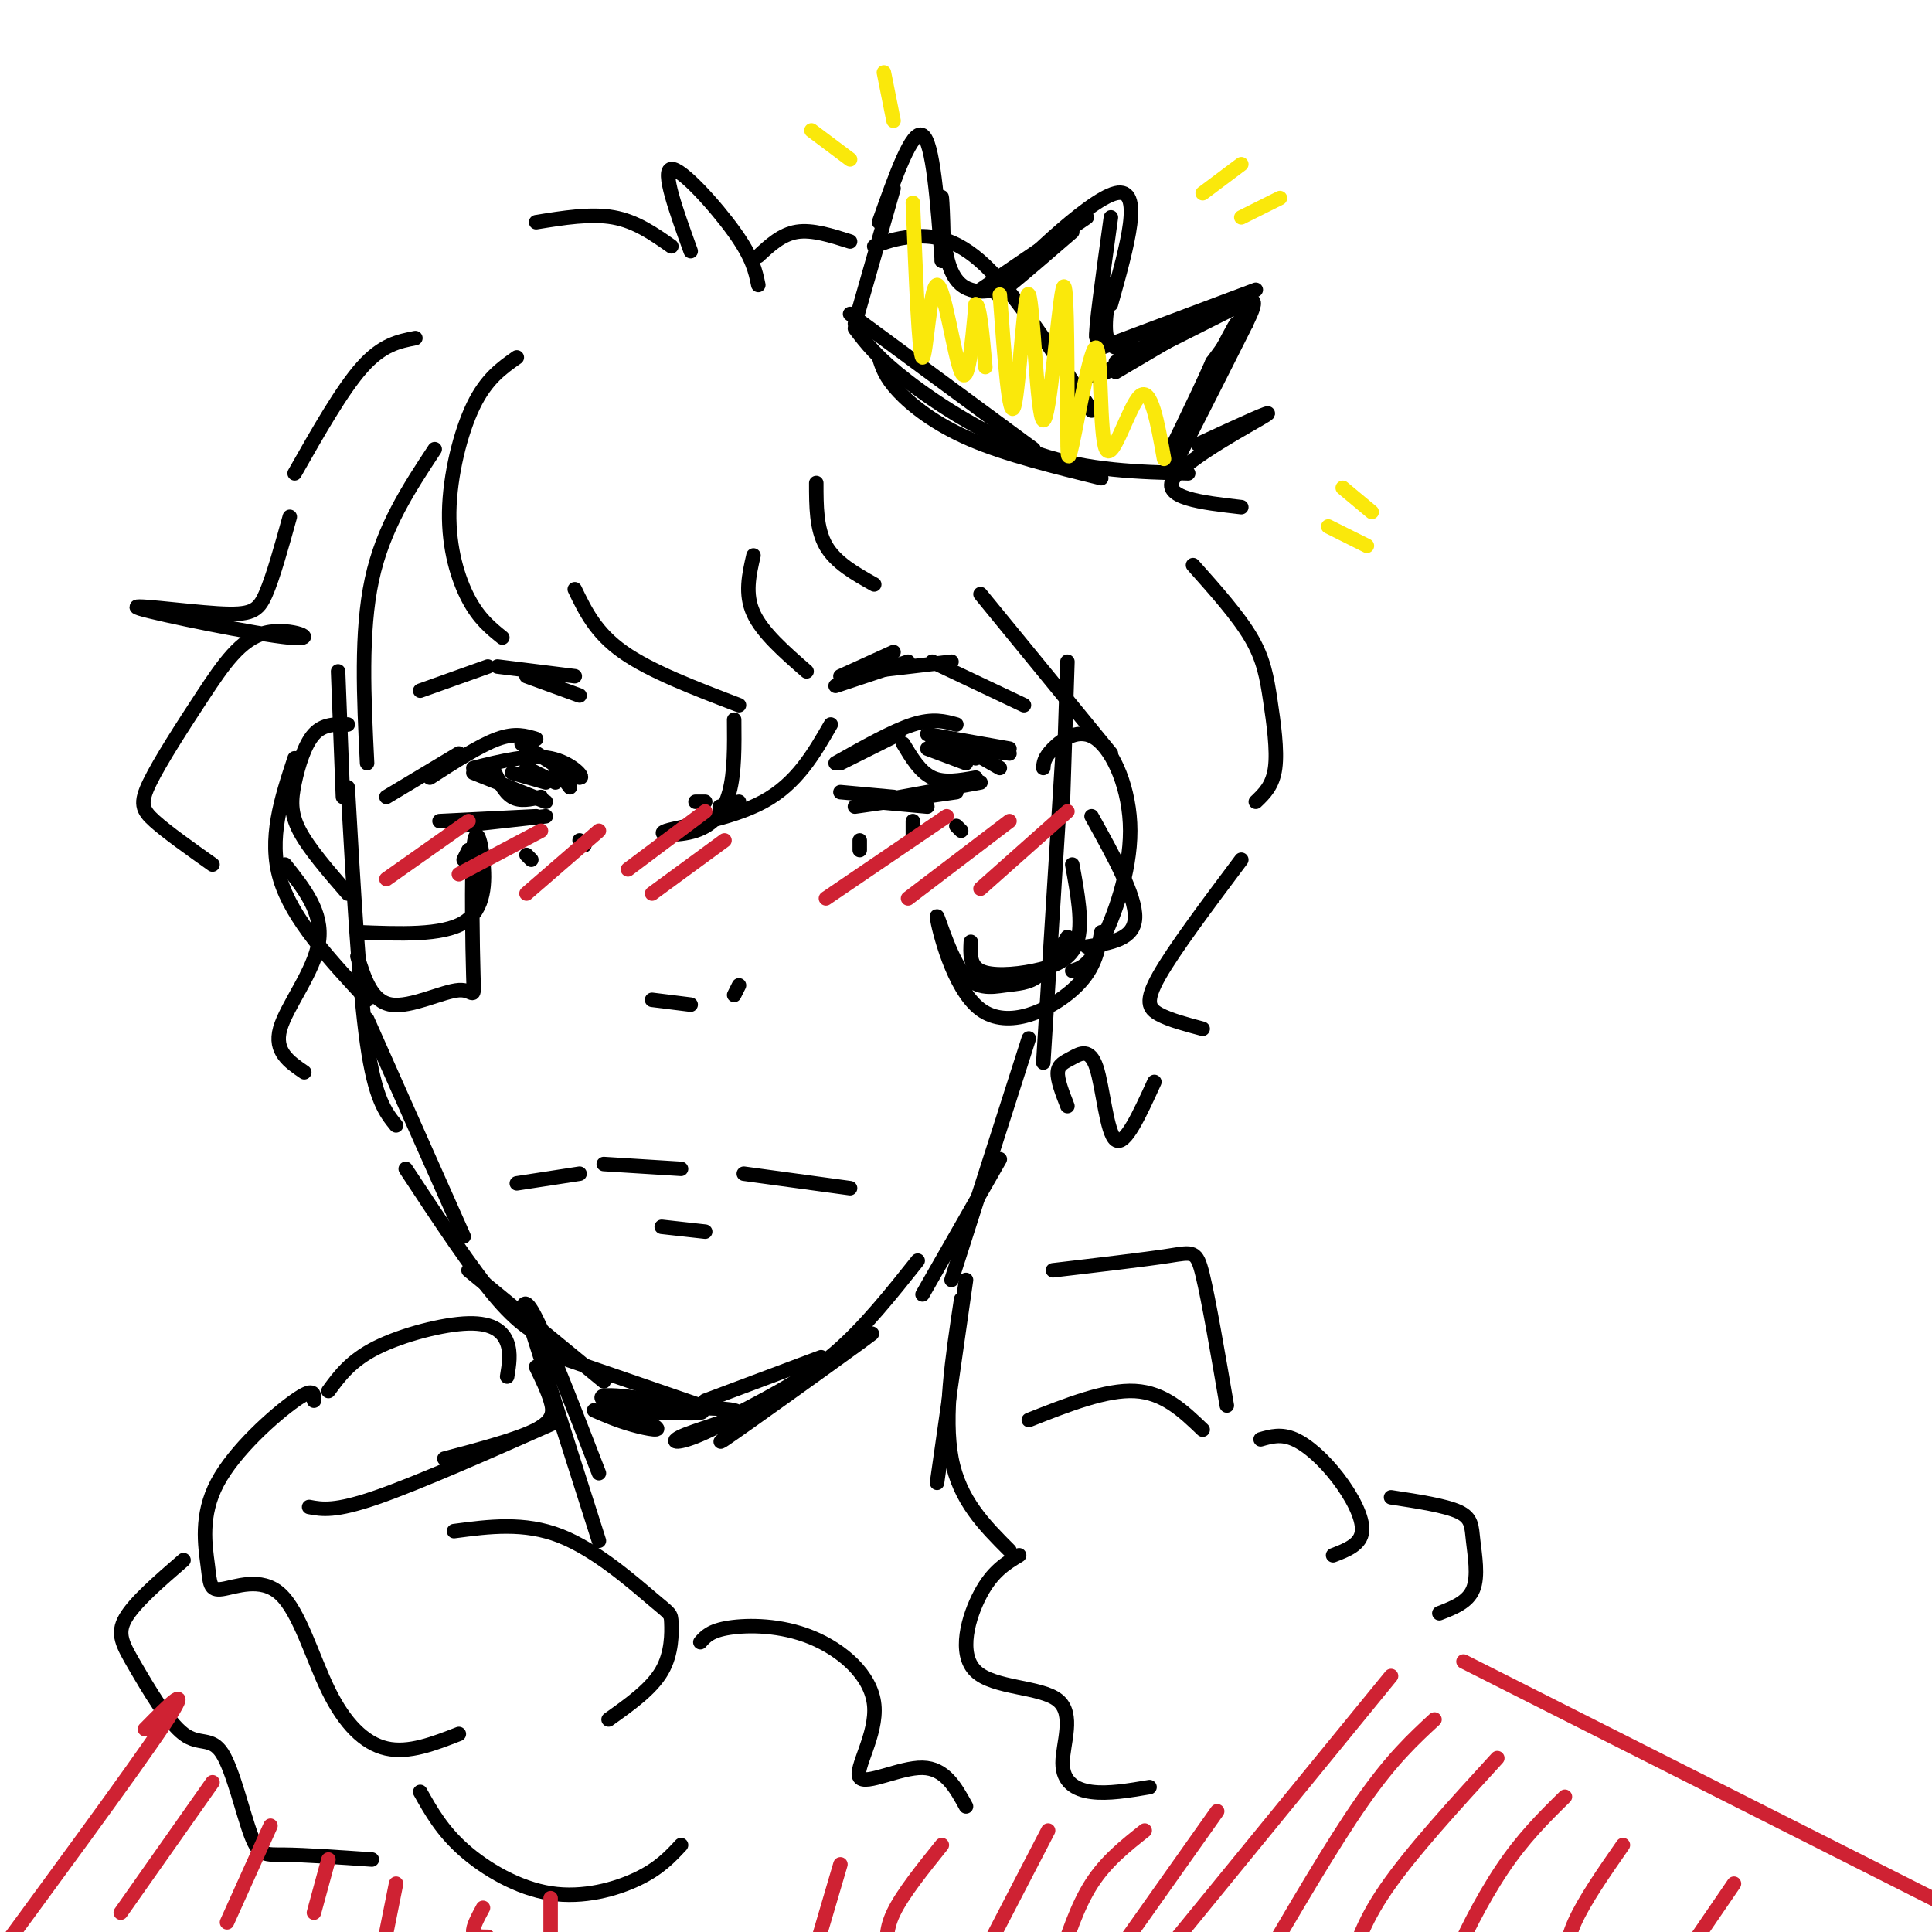 <svg viewBox='0 0 400 400' version='1.1' xmlns='http://www.w3.org/2000/svg' xmlns:xlink='http://www.w3.org/1999/xlink'><g fill='none' stroke='rgb(0,0,0)' stroke-width='3' stroke-linecap='round' stroke-linejoin='round'><path d='M80,165c0.000,0.000 15.000,-9.000 15,-9'/><path d='M89,161c5.167,-3.333 10.333,-6.667 14,-8c3.667,-1.333 5.833,-0.667 8,0'/><path d='M108,154c5.378,3.444 10.756,6.889 12,7c1.244,0.111 -1.644,-3.111 -6,-4c-4.356,-0.889 -10.178,0.556 -16,2'/><path d='M91,170c0.000,0.000 20.000,-1.000 20,-1'/><path d='M95,171c0.000,0.000 18.000,-2.000 18,-2'/><path d='M102,159c1.167,2.500 2.333,5.000 4,6c1.667,1.000 3.833,0.500 6,0'/><path d='M98,160c0.000,0.000 15.000,6.000 15,6'/><path d='M174,158c0.000,0.000 12.000,-6.000 12,-6'/><path d='M173,158c5.917,-3.333 11.833,-6.667 16,-8c4.167,-1.333 6.583,-0.667 9,0'/><path d='M192,152c0.000,0.000 17.000,3.000 17,3'/><path d='M193,154c0.000,0.000 16.000,2.000 16,2'/><path d='M181,166c0.000,0.000 11.000,1.000 11,1'/><path d='M177,167c0.000,0.000 21.000,-3.000 21,-3'/><path d='M181,166c0.000,0.000 22.000,-4.000 22,-4'/><path d='M187,154c1.750,2.917 3.500,5.833 6,7c2.500,1.167 5.750,0.583 9,0'/><path d='M96,178c0.000,0.000 1.000,-2.000 1,-2'/><path d='M109,177c0.000,0.000 1.000,1.000 1,1'/><path d='M189,170c0.000,0.000 0.000,3.000 0,3'/><path d='M198,171c0.000,0.000 1.000,1.000 1,1'/><path d='M120,174c0.000,0.000 1.000,1.000 1,1'/><path d='M178,174c0.000,0.000 0.000,2.000 0,2'/><path d='M174,164c0.000,0.000 11.000,1.000 11,1'/><path d='M106,160c0.000,0.000 7.000,2.000 7,2'/><path d='M109,159c0.000,0.000 6.000,3.000 6,3'/><path d='M115,159c0.000,0.000 3.000,4.000 3,4'/><path d='M192,155c0.000,0.000 8.000,3.000 8,3'/><path d='M194,154c0.000,0.000 8.000,3.000 8,3'/><path d='M200,155c0.000,0.000 7.000,4.000 7,4'/><path d='M87,143c0.000,0.000 14.000,-5.000 14,-5'/><path d='M103,138c0.000,0.000 16.000,2.000 16,2'/><path d='M109,140c0.000,0.000 11.000,4.000 11,4'/><path d='M174,140c0.000,0.000 11.000,-5.000 11,-5'/><path d='M173,142c0.000,0.000 15.000,-5.000 15,-5'/><path d='M180,139c0.000,0.000 17.000,-2.000 17,-2'/><path d='M193,137c0.000,0.000 19.000,9.000 19,9'/><path d='M135,207c0.000,0.000 8.000,1.000 8,1'/><path d='M153,204c0.000,0.000 -1.000,2.000 -1,2'/><path d='M144,166c0.000,0.000 2.000,0.000 2,0'/><path d='M149,167c0.000,0.000 4.000,-1.000 4,-1'/><path d='M107,245c0.000,0.000 13.000,-2.000 13,-2'/><path d='M125,241c0.000,0.000 16.000,1.000 16,1'/><path d='M154,243c0.000,0.000 22.000,3.000 22,3'/><path d='M137,254c0.000,0.000 9.000,1.000 9,1'/><path d='M70,139c0.000,0.000 1.000,26.000 1,26'/><path d='M72,163c1.167,20.667 2.333,41.333 4,53c1.667,11.667 3.833,14.333 6,17'/><path d='M76,211c0.000,0.000 20.000,45.000 20,45'/><path d='M84,242c6.917,10.500 13.833,21.000 19,27c5.167,6.000 8.583,7.500 12,9'/><path d='M97,263c0.000,0.000 28.000,23.000 28,23'/><path d='M116,281c0.000,0.000 29.000,10.000 29,10'/><path d='M146,290c0.000,0.000 24.000,-9.000 24,-9'/><path d='M154,292c6.500,-3.417 13.000,-6.833 19,-12c6.000,-5.167 11.500,-12.083 17,-19'/><path d='M221,137c0.000,0.000 -1.000,31.000 -1,31'/><path d='M220,156c0.000,0.000 -4.000,64.000 -4,64'/><path d='M213,215c0.000,0.000 -16.000,50.000 -16,50'/><path d='M207,240c0.000,0.000 -16.000,28.000 -16,28'/><path d='M107,74c-3.161,2.226 -6.321,4.452 -9,10c-2.679,5.548 -4.875,14.417 -5,22c-0.125,7.583 1.821,13.881 4,18c2.179,4.119 4.589,6.060 7,8'/><path d='M119,122c2.167,4.500 4.333,9.000 10,13c5.667,4.000 14.833,7.500 24,11'/><path d='M152,149c0.051,5.456 0.102,10.912 -1,15c-1.102,4.088 -3.357,6.807 -7,8c-3.643,1.193 -8.673,0.860 -6,0c2.673,-0.860 13.049,-2.246 20,-6c6.951,-3.754 10.475,-9.877 14,-16'/><path d='M167,139c-4.583,-4.000 -9.167,-8.000 -11,-12c-1.833,-4.000 -0.917,-8.000 0,-12'/><path d='M169,100c0.000,4.750 0.000,9.500 2,13c2.000,3.500 6.000,5.750 10,8'/><path d='M203,123c0.000,0.000 27.000,33.000 27,33'/><path d='M222,179c1.125,6.119 2.250,12.238 1,16c-1.250,3.762 -4.875,5.167 -9,6c-4.125,0.833 -8.750,1.095 -11,0c-2.250,-1.095 -2.125,-3.548 -2,-6'/><path d='M221,194c-1.966,3.195 -3.932,6.391 -6,8c-2.068,1.609 -4.236,1.633 -7,2c-2.764,0.367 -6.122,1.079 -9,-3c-2.878,-4.079 -5.277,-12.949 -5,-11c0.277,1.949 3.228,14.717 9,19c5.772,4.283 14.363,0.081 19,-4c4.637,-4.081 5.318,-8.040 6,-12'/><path d='M226,169c4.583,8.250 9.167,16.500 9,21c-0.167,4.500 -5.083,5.250 -10,6'/><path d='M90,93c-5.333,8.083 -10.667,16.167 -13,27c-2.333,10.833 -1.667,24.417 -1,38'/><path d='M74,193c8.785,0.359 17.571,0.717 22,-2c4.429,-2.717 4.503,-8.510 4,-13c-0.503,-4.490 -1.582,-7.678 -2,-2c-0.418,5.678 -0.174,20.223 0,26c0.174,5.777 0.278,2.786 -3,3c-3.278,0.214 -9.936,3.633 -14,3c-4.064,-0.633 -5.532,-5.316 -7,-10'/><path d='M86,70c-3.417,0.667 -6.833,1.333 -11,6c-4.167,4.667 -9.083,13.333 -14,22'/><path d='M60,107c-1.723,6.223 -3.447,12.446 -5,16c-1.553,3.554 -2.937,4.439 -10,4c-7.063,-0.439 -19.806,-2.200 -16,-1c3.806,1.200 24.160,5.363 31,6c6.840,0.637 0.164,-2.252 -5,-1c-5.164,1.252 -8.817,6.645 -13,13c-4.183,6.355 -8.895,13.673 -11,18c-2.105,4.327 -1.601,5.665 1,8c2.601,2.335 7.301,5.668 12,9'/><path d='M59,179c3.956,4.956 7.911,9.911 7,16c-0.911,6.089 -6.689,13.311 -8,18c-1.311,4.689 1.844,6.844 5,9'/><path d='M72,150c-2.536,-0.065 -5.071,-0.131 -7,2c-1.929,2.131 -3.250,6.458 -4,10c-0.750,3.542 -0.929,6.298 1,10c1.929,3.702 5.964,8.351 10,13'/><path d='M61,157c-2.750,8.333 -5.500,16.667 -3,25c2.500,8.333 10.250,16.667 18,25'/><path d='M216,159c0.077,-1.062 0.153,-2.124 2,-4c1.847,-1.876 5.464,-4.565 9,-2c3.536,2.565 6.990,10.383 7,19c0.010,8.617 -3.426,18.033 -6,23c-2.574,4.967 -4.287,5.483 -6,6'/><path d='M111,46c5.667,-0.917 11.333,-1.833 16,-1c4.667,0.833 8.333,3.417 12,6'/><path d='M143,52c-3.022,-8.378 -6.044,-16.756 -4,-17c2.044,-0.244 9.156,7.644 13,13c3.844,5.356 4.422,8.178 5,11'/><path d='M157,53c2.417,-2.250 4.833,-4.500 8,-5c3.167,-0.500 7.083,0.750 11,2'/><path d='M181,51c2.200,-0.844 4.400,-1.689 8,-2c3.600,-0.311 8.600,-0.089 15,6c6.400,6.089 14.200,18.044 22,30'/><path d='M248,92c8.333,-3.844 16.667,-7.689 14,-6c-2.667,1.689 -16.333,8.911 -19,13c-2.667,4.089 5.667,5.044 14,6'/><path d='M247,117c4.673,5.244 9.345,10.488 12,15c2.655,4.512 3.292,8.292 4,13c0.708,4.708 1.488,10.345 1,14c-0.488,3.655 -2.244,5.327 -4,7'/><path d='M257,178c-6.978,9.311 -13.956,18.622 -17,24c-3.044,5.378 -2.156,6.822 0,8c2.156,1.178 5.578,2.089 9,3'/><path d='M239,224c-3.053,6.697 -6.105,13.394 -8,12c-1.895,-1.394 -2.632,-10.879 -4,-15c-1.368,-4.121 -3.368,-2.879 -5,-2c-1.632,0.879 -2.895,1.394 -3,3c-0.105,1.606 0.947,4.303 2,7'/><path d='M185,39c0.000,0.000 -8.000,28.000 -8,28'/><path d='M176,65c0.000,0.000 38.000,28.000 38,28'/><path d='M177,68c2.333,3.067 4.667,6.133 11,11c6.333,4.867 16.667,11.533 27,15c10.333,3.467 20.667,3.733 31,4'/><path d='M182,74c0.622,2.022 1.244,4.044 4,7c2.756,2.956 7.644,6.844 15,10c7.356,3.156 17.178,5.578 27,8'/><path d='M182,46c3.417,-9.667 6.833,-19.333 9,-18c2.167,1.333 3.083,13.667 4,26'/><path d='M195,54c0.622,0.463 0.177,-11.381 0,-13c-0.177,-1.619 -0.086,6.987 1,12c1.086,5.013 3.167,6.432 5,7c1.833,0.568 3.416,0.284 5,0'/><path d='M203,60c0.000,0.000 22.000,-15.000 22,-15'/><path d='M222,48c-9.022,7.800 -18.044,15.600 -15,12c3.044,-3.600 18.156,-18.600 24,-20c5.844,-1.400 2.422,10.800 -1,23'/><path d='M230,45c-1.673,12.089 -3.345,24.179 -3,25c0.345,0.821 2.708,-9.625 3,-11c0.292,-1.375 -1.488,6.321 -1,10c0.488,3.679 3.244,3.339 6,3'/><path d='M231,77c13.024,-7.667 26.048,-15.333 23,-14c-3.048,1.333 -22.167,11.667 -23,12c-0.833,0.333 16.619,-9.333 23,-11c6.381,-1.667 1.690,4.667 -3,11'/><path d='M251,75c-3.319,7.622 -10.116,21.177 -8,17c2.116,-4.177 13.147,-26.086 13,-25c-0.147,1.086 -11.470,25.167 -13,29c-1.530,3.833 6.735,-12.584 15,-29'/><path d='M258,67c2.833,-5.905 2.417,-6.167 -6,-2c-8.417,4.167 -24.833,12.762 -25,13c-0.167,0.238 15.917,-7.881 32,-16'/><path d='M228,72c0.000,0.000 32.000,-12.000 32,-12'/></g>
<g fill='none' stroke='rgb(250,232,11)' stroke-width='3' stroke-linecap='round' stroke-linejoin='round'><path d='M189,42c0.637,15.839 1.274,31.679 2,32c0.726,0.321 1.542,-14.875 3,-15c1.458,-0.125 3.560,14.821 5,18c1.440,3.179 2.220,-5.411 3,-14'/><path d='M202,63c0.833,-0.167 1.417,6.417 2,13'/><path d='M207,61c0.989,13.370 1.978,26.740 3,23c1.022,-3.740 2.078,-24.590 3,-23c0.922,1.590 1.710,25.620 3,26c1.290,0.380 3.083,-22.892 4,-27c0.917,-4.108 0.959,10.946 1,26'/><path d='M221,86c0.085,6.994 -0.204,11.479 1,6c1.204,-5.479 3.900,-20.922 5,-20c1.100,0.922 0.604,18.210 2,21c1.396,2.790 4.685,-8.917 7,-11c2.315,-2.083 3.658,5.459 5,13'/><path d='M168,27c0.000,0.000 8.000,6.000 8,6'/><path d='M183,15c0.000,0.000 2.000,10.000 2,10'/><path d='M249,40c0.000,0.000 8.000,-6.000 8,-6'/><path d='M257,45c0.000,0.000 8.000,-4.000 8,-4'/><path d='M275,109c0.000,0.000 8.000,4.000 8,4'/><path d='M278,101c0.000,0.000 6.000,5.000 6,5'/></g>
<g fill='none' stroke='rgb(207,34,51)' stroke-width='3' stroke-linecap='round' stroke-linejoin='round'><path d='M80,182c0.000,0.000 17.000,-12.000 17,-12'/><path d='M95,181c0.000,0.000 17.000,-9.000 17,-9'/><path d='M109,185c0.000,0.000 15.000,-13.000 15,-13'/><path d='M135,185c0.000,0.000 15.000,-11.000 15,-11'/><path d='M171,186c0.000,0.000 25.000,-17.000 25,-17'/><path d='M188,186c0.000,0.000 21.000,-16.000 21,-16'/><path d='M203,184c0.000,0.000 18.000,-16.000 18,-16'/><path d='M130,180c0.000,0.000 16.000,-12.000 16,-12'/></g>
<g fill='none' stroke='rgb(0,0,0)' stroke-width='3' stroke-linecap='round' stroke-linejoin='round'><path d='M108,273c0.167,-2.667 0.333,-5.333 3,0c2.667,5.333 7.833,18.667 13,32'/><path d='M110,275c0.000,0.000 14.000,44.000 14,44'/><path d='M111,283c1.178,2.422 2.356,4.844 3,7c0.644,2.156 0.756,4.044 -3,6c-3.756,1.956 -11.378,3.978 -19,6'/><path d='M116,294c-14.667,6.500 -29.333,13.000 -38,16c-8.667,3.000 -11.333,2.500 -14,2'/><path d='M200,265c0.000,0.000 -6.000,42.000 -6,42'/><path d='M199,269c-1.833,12.167 -3.667,24.333 -2,33c1.667,8.667 6.833,13.833 12,19'/><path d='M213,294c8.000,-3.167 16.000,-6.333 22,-6c6.000,0.333 10.000,4.167 14,8'/><path d='M261,298c2.125,-0.607 4.250,-1.214 7,0c2.750,1.214 6.125,4.250 9,8c2.875,3.750 5.250,8.214 5,11c-0.250,2.786 -3.125,3.893 -6,5'/><path d='M211,322c-2.753,1.659 -5.505,3.318 -8,8c-2.495,4.682 -4.732,12.387 -1,16c3.732,3.613 13.433,3.133 17,6c3.567,2.867 0.999,9.079 1,13c0.001,3.921 2.572,5.549 6,6c3.428,0.451 7.714,-0.274 12,-1'/><path d='M288,310c5.619,0.857 11.238,1.714 14,3c2.762,1.286 2.667,3.000 3,6c0.333,3.000 1.095,7.286 0,10c-1.095,2.714 -4.048,3.857 -7,5'/><path d='M218,263c9.467,-1.111 18.933,-2.222 24,-3c5.067,-0.778 5.733,-1.222 7,4c1.267,5.222 3.133,16.111 5,27'/><path d='M65,290c0.058,-1.458 0.116,-2.915 -4,0c-4.116,2.915 -12.406,10.203 -16,17c-3.594,6.797 -2.492,13.103 -2,17c0.492,3.897 0.375,5.384 3,5c2.625,-0.384 7.992,-2.639 12,1c4.008,3.639 6.656,13.172 10,20c3.344,6.828 7.384,10.951 12,12c4.616,1.049 9.808,-0.975 15,-3'/><path d='M94,317c7.266,-0.962 14.533,-1.923 22,1c7.467,2.923 15.136,9.732 19,13c3.864,3.268 3.925,2.995 4,5c0.075,2.005 0.164,6.287 -2,10c-2.164,3.713 -6.582,6.856 -11,10'/><path d='M87,371c2.250,4.006 4.500,8.012 9,12c4.500,3.988 11.250,7.958 18,9c6.750,1.042 13.500,-0.845 18,-3c4.500,-2.155 6.750,-4.577 9,-7'/><path d='M145,340c1.053,-1.199 2.107,-2.398 6,-3c3.893,-0.602 10.626,-0.606 17,2c6.374,2.606 12.389,7.822 13,14c0.611,6.178 -4.182,13.317 -3,15c1.182,1.683 8.338,-2.091 13,-2c4.662,0.091 6.831,4.045 9,8'/><path d='M105,285c0.399,-2.411 0.798,-4.821 0,-7c-0.798,-2.179 -2.792,-4.125 -8,-4c-5.208,0.125 -13.631,2.321 -19,5c-5.369,2.679 -7.685,5.839 -10,9'/><path d='M38,323c-5.049,4.366 -10.098,8.733 -12,12c-1.902,3.267 -0.659,5.435 2,10c2.659,4.565 6.732,11.527 10,14c3.268,2.473 5.732,0.457 8,4c2.268,3.543 4.341,12.646 6,17c1.659,4.354 2.902,3.958 7,4c4.098,0.042 11.049,0.521 18,1'/></g>
<g fill='none' stroke='rgb(207,34,51)' stroke-width='3' stroke-linecap='round' stroke-linejoin='round'><path d='M30,358c5.167,-5.250 10.333,-10.500 4,-1c-6.333,9.500 -24.167,33.750 -42,58'/><path d='M303,344c0.000,0.000 99.000,50.000 99,50'/><path d='M288,347c0.000,0.000 -49.000,60.000 -49,60'/><path d='M297,356c-4.417,4.083 -8.833,8.167 -15,17c-6.167,8.833 -14.083,22.417 -22,36'/><path d='M310,364c-8.917,9.750 -17.833,19.500 -23,27c-5.167,7.500 -6.583,12.750 -8,18'/><path d='M324,372c-4.333,4.267 -8.667,8.533 -13,15c-4.333,6.467 -8.667,15.133 -10,19c-1.333,3.867 0.333,2.933 2,2'/><path d='M336,382c-4.000,5.750 -8.000,11.500 -10,16c-2.000,4.500 -2.000,7.750 -2,11'/><path d='M359,390c0.000,0.000 -13.000,19.000 -13,19'/><path d='M44,369c0.000,0.000 -19.000,27.000 -19,27'/><path d='M56,378c0.000,0.000 -9.000,20.000 -9,20'/><path d='M68,385c0.000,0.000 -3.000,11.000 -3,11'/><path d='M82,390c0.000,0.000 -2.000,10.000 -2,10'/><path d='M100,395c-1.083,2.000 -2.167,4.000 -2,5c0.167,1.000 1.583,1.000 3,1'/><path d='M114,393c0.000,0.000 0.000,13.000 0,13'/><path d='M174,386c0.000,0.000 -5.000,17.000 -5,17'/><path d='M195,382c-4.083,5.083 -8.167,10.167 -10,14c-1.833,3.833 -1.417,6.417 -1,9'/><path d='M217,379c0.000,0.000 -14.000,27.000 -14,27'/><path d='M237,379c-4.000,3.167 -8.000,6.333 -11,11c-3.000,4.667 -5.000,10.833 -7,17'/><path d='M252,375c0.000,0.000 -29.000,41.000 -29,41'/></g>
<g fill='none' stroke='rgb(0,0,0)' stroke-width='3' stroke-linecap='round' stroke-linejoin='round'><path d='M123,292c2.439,1.062 4.877,2.124 8,3c3.123,0.876 6.930,1.565 4,0c-2.930,-1.565 -12.596,-5.383 -10,-6c2.596,-0.617 17.456,1.967 20,3c2.544,1.033 -7.228,0.517 -17,0'/><path d='M128,292c3.387,-0.263 20.354,-0.920 24,0c3.646,0.920 -6.028,3.416 -10,5c-3.972,1.584 -2.241,2.256 3,0c5.241,-2.256 13.992,-7.440 13,-6c-0.992,1.440 -11.729,9.503 -8,7c3.729,-2.503 21.922,-15.572 28,-20c6.078,-4.428 0.039,-0.214 -6,4'/></g>
</svg>